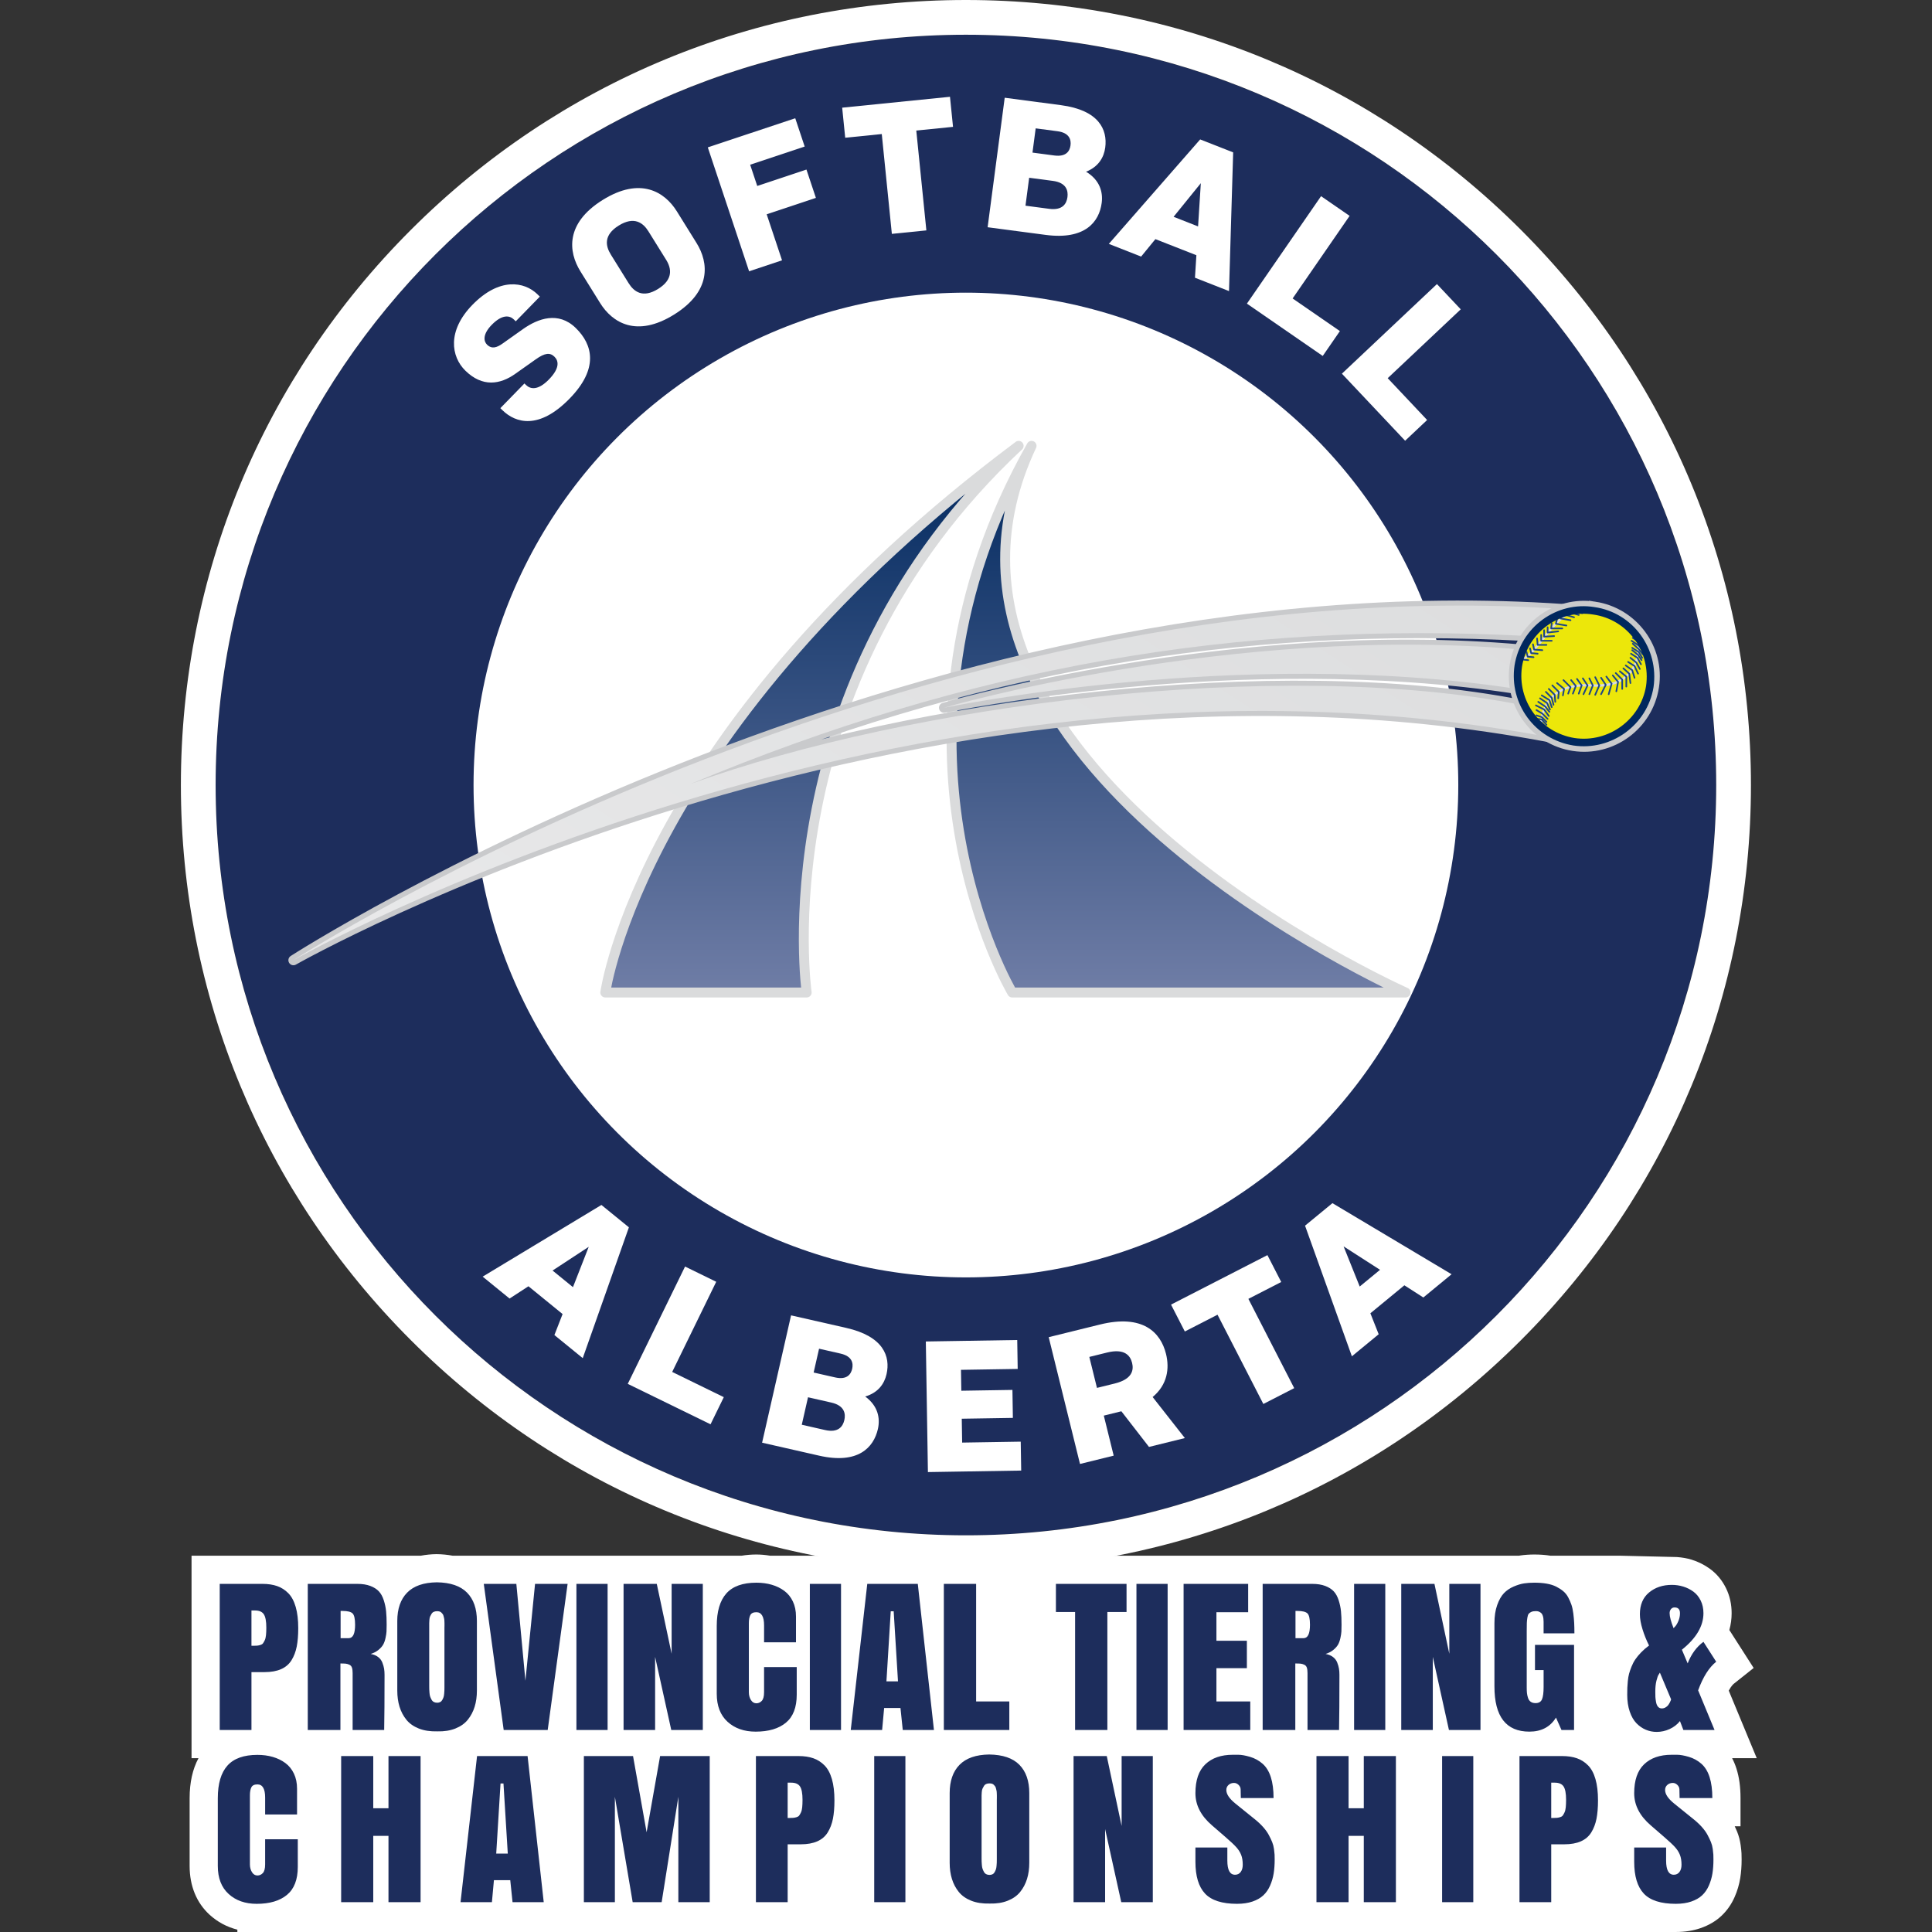 <?xml version="1.0" encoding="UTF-8"?>
<svg id="Layer_1" xmlns="http://www.w3.org/2000/svg" version="1.1" xmlns:xlink="http://www.w3.org/1999/xlink" viewBox="0 0 300 300">
  <rect x="0" y="0" width="300" height="300" fill="#333333" stroke="none"/>
  <!-- Generator: Adobe Illustrator 29.2.1, SVG Export Plug-In . SVG Version: 2.1.0 Build 116)  -->
  <defs>
    <style>
      .st0 {
        fill: #fff;
      }

      .st1 {
        stroke: #00285e;
        stroke-width: 1.173px;
      }

      .st1, .st2, .st3, .st4 {
        fill: none;
      }

      .st1, .st2, .st3, .st4, .st5, .st6, .st7 {
        fill-rule: evenodd;
      }

      .st2 {
        stroke-width: 1.564px;
      }

      .st2, .st4, .st7 {
        stroke-linecap: round;
        stroke-linejoin: round;
      }

      .st2, .st5 {
        stroke: #c9cacc;
      }

      .st8 {
        fill: #1d2d5c;
      }

      .st3 {
        stroke-width: .371px;
      }

      .st3, .st7 {
        stroke: #dadbdc;
      }

      .st4 {
        stroke: #1c4585;
        stroke-width: .253px;
      }

      .st5 {
        fill: #ece70a;
        stroke-width: 1.765px;
      }

      .st6 {
        fill: url(#GradientFill_2);
      }

      .st7 {
        fill: url(#linear-gradient);
        stroke-width: 1.539px;
      }
    </style>
    <linearGradient id="linear-gradient" x1="156.124" y1="69.23" x2="156.124" y2="154.115" gradientUnits="userSpaceOnUse">
      <stop offset="0" stop-color="#00285e"/>
      <stop offset=".998" stop-color="#6f7da6"/>
    </linearGradient>
    <linearGradient id="GradientFill_2" data-name="GradientFill 2" x1="209.105" y1="30.03" x2="89.96" y2="213.499" gradientUnits="userSpaceOnUse">
      <stop offset="0" stop-color="#dadbdc"/>
      <stop offset="1" stop-color="#ebebec"/>
    </linearGradient>
  </defs>
  <g>
    <g>
      <g id="Softball_Canada">
        <g id="Roundel">
          <g>
            <circle class="st8" cx="149.987" cy="121.899" r="116.505"/>
            <path class="st0" d="M149.987,5.394c64.344,0,116.505,52.161,116.505,116.505s-52.161,116.505-116.505,116.505-116.505-52.161-116.505-116.505S85.644,5.394,149.987,5.394M149.987,0c-32.561,0-63.172,12.68-86.195,35.704-23.024,23.023-35.704,53.635-35.704,86.195s12.68,63.172,35.704,86.195c23.023,23.023,53.635,35.704,86.195,35.704s63.172-12.68,86.196-35.704c23.023-23.023,35.703-53.635,35.703-86.195s-12.68-63.172-35.703-86.195C213.159,12.68,182.548,0,149.987,0Z"/>
          </g>
          <circle class="st0" cx="149.987" cy="121.899" r="76.455"/>
        </g>
      </g>
      <g>
        <g>
          <path class="st0" d="M80.085,49.894l-.29-.283c-.643-.627-1.793-.858-3.451.842-1.436,1.473-1.238,2.556-.719,3.061.746.728,1.522.472,2.455-.195l3.146-2.231c2.314-1.627,5.474-2.793,8.17-.165,2.675,2.608,3.582,6.325-.947,10.969-4.751,4.873-8.369,3.813-10.422,1.811l-.332-.324,3.74-3.836.249.242c.664.647,1.834.899,3.553-.864,1.719-1.763,1.52-2.887.856-3.534s-1.442-.637-2.923.426l-3.126,2.211c-2.395,1.71-5.135,2.113-7.768-.455-2.26-2.204-2.843-6.211,1.079-10.233,4.185-4.293,8.065-3.625,10.097-1.643l.373.364-3.74,3.836Z"/>
          <path class="st0" d="M93.185,47.054l-3.059-4.919c-1.896-3.049-2.359-7.468,3.469-11.093s9.612-1.27,11.508,1.779l3.059,4.919c1.896,3.05,2.335,7.484-3.494,11.108-5.829,3.624-9.587,1.255-11.483-1.794ZM103.435,40.339l-2.753-4.427c-.826-1.328-2.223-2.369-4.608-.886-2.386,1.484-2.046,3.182-1.22,4.51l2.753,4.427c.826,1.328,2.199,2.384,4.585.901,2.385-1.483,2.07-3.197,1.244-4.525Z"/>
          <path class="st0" d="M119.051,33.274l2.382,7.146-5.113,1.705-6.413-19.241,13.578-4.526,1.466,4.398-8.466,2.822,1.099,3.298,7.642-2.547,1.466,4.398-7.642,2.547Z"/>
          <path class="st0" d="M142.28,20.273l1.566,15.502-5.359.541-1.566-15.501-5.677.573-.471-4.668,16.74-1.691.472,4.668-5.705.576Z"/>
          <path class="st0" d="M156.01,15.177l8.733,1.152c5.889.777,7.246,3.791,6.878,6.577-.201,1.522-1.038,2.99-2.98,3.757,2.112,1.273,2.656,3.127,2.429,4.85-.386,2.93-2.573,5.769-8.692,4.962l-9.02-1.19,2.652-20.109ZM159.808,27.602l-.572,4.338,3.677.485c2.097.277,2.708-.812,2.84-1.817.133-1.006-.171-2.244-2.268-2.521l-3.677-.485ZM160.819,19.932l-.496,3.763,3.389.448c1.868.246,2.402-.707,2.516-1.568.114-.862-.152-1.949-2.019-2.196l-3.39-.447Z"/>
          <path class="st0" d="M185.774,39.631l-6.365-2.499-2.215,2.709-5.017-1.97,14.184-16.221,5.124,2.013-.645,21.538-5.286-2.076.22-3.494ZM186.463,28.445l-4.229,5.219,3.803,1.494.426-6.713Z"/>
          <path class="st0" d="M205.133,30.462l4.434,3.059-8.849,12.824,7.341,5.065-2.665,3.862-11.775-8.125,11.513-16.685Z"/>
          <path class="st0" d="M223.126,44.11l3.697,3.921-11.341,10.693,6.121,6.493-3.415,3.22-9.818-10.413,14.756-13.912Z"/>
        </g>
        <g>
          <path class="st0" d="M87.359,204.047l-5.3-4.316-2.934,1.906-4.177-3.402,18.44-11.13,4.267,3.475-7.167,20.311-4.401-3.584,1.272-3.26ZM91.417,193.606l-5.614,3.683,3.167,2.579,2.448-6.262Z"/>
          <path class="st0" d="M106.375,196.669l4.84,2.364-6.838,14.001,8.015,3.915-2.059,4.216-12.855-6.279,8.897-18.216Z"/>
          <path class="st0" d="M122.836,204.248l8.586,1.953c5.79,1.317,6.862,4.442,6.239,7.182-.341,1.497-1.309,2.881-3.313,3.465,1.985,1.462,2.355,3.358,1.97,5.053-.655,2.881-3.093,5.505-9.11,4.136l-8.869-2.017,4.497-19.771ZM125.469,216.967l-.97,4.265,3.615.822c2.062.469,2.77-.558,2.995-1.546s.036-2.25-2.025-2.719l-3.615-.822ZM127.184,209.426l-.842,3.7,3.333.758c1.836.417,2.456-.481,2.649-1.329.193-.847.029-1.954-1.807-2.371l-3.333-.758Z"/>
          <path class="st0" d="M143.761,208.304l14.194-.228.072,4.49-8.806.141.052,3.244,7.937-.127.069,4.346-7.937.127.06,3.708,9.096-.146.072,4.49-14.484.233-.325-20.278Z"/>
          <path class="st0" d="M171.398,219.815l1.534,6.216-5.231,1.291-4.859-19.687,7.959-1.964c6.666-1.645,9.432,1.223,10.258,4.569.556,2.25.224,4.779-2.079,6.689l5.004,6.374-5.569,1.374-4.29-5.535-2.728.673ZM169.149,210.703l1.187,4.809,2.756-.68c2.728-.673,2.978-2.078,2.7-3.203s-1.16-2.28-3.888-1.607l-2.756.68Z"/>
          <path class="st0" d="M193.848,201.688l7.116,13.861-4.792,2.46-7.116-13.861-5.076,2.606-2.143-4.174,14.969-7.685,2.143,4.174-5.102,2.619Z"/>
          <path class="st0" d="M218.071,199.581l-5.28,4.345,1.29,3.254-4.161,3.425-7.273-20.282,4.251-3.498,18.503,11.039-4.385,3.608-2.945-1.891ZM208.633,193.539l2.503,6.233,3.154-2.596-5.657-3.637Z"/>
        </g>
      </g>
    </g>
    <path class="st7" d="M160.181,69.23c-22.976,48.779,58.079,84.885,58.079,84.885h-61.088s-23.067-38.75,3.009-84.885h0ZM158.175,69.23c-58.535,43.765-64.188,84.885-64.188,84.885h31.273s-6.838-47.777,32.915-84.885Z"/>
    <g>
      <path class="st2" d="M146.586,109.895s44.676-13.038,89.717-9.026c0,0-1.641,2.462-.729,6.108-43.491-6.656-88.623,2.918-88.988,2.918M236.121,109.439c-37.473-7.385-94.823-.091-128.923,12.309,43.218-18.053,84.611-25.438,130.2-22.976,0,0,2.188-3.374,5.47-4.194-101.935-6.93-197.305,54.524-197.305,54.524,0,0,94.185-53.612,194.934-34.647-3.647-2.37-4.377-5.015-4.377-5.015Z"/>
      <path class="st6" d="M146.586,109.895s44.676-13.038,89.717-9.026c0,0-1.641,2.462-.729,6.108-43.491-6.656-88.623,2.918-88.988,2.918h0ZM236.121,109.439c-37.473-7.385-94.823-.091-128.923,12.309,43.218-18.053,84.611-25.438,130.2-22.976,0,0,2.188-3.374,5.47-4.194-101.935-6.93-197.305,54.524-197.305,54.524,0,0,94.185-53.612,194.934-34.647-3.647-2.37-4.377-5.015-4.377-5.015Z"/>
    </g>
    <path class="st5" d="M247.61,94.304c5.927.911,10.029,6.473,9.118,12.308-.912,5.927-6.474,10.03-12.4,9.118-5.927-.912-9.938-6.473-9.027-12.4.912-5.927,6.474-9.938,12.309-9.026Z"/>
    <path class="st3" d="M239.313,112.721s-.365-6.838,7.841-6.292c8.114.547,7.476-6.747,7.111-7.385"/>
    <path class="st3" d="M247.154,94.759c-5.562-1.368-7.841,6.93-11.397,7.932"/>
    <path class="st4" d="M238.674,111.627l.73.092.73.82M238.766,112.083l.547.091.547.547M238.583,111.08l.82.273.73.73M238.583,110.26l.911.547.821.82M238.492,109.53l1.277.638.729,1.003M238.857,108.983l1.094.73.638.82M239.131,108.436l1.094.73.456,1.003M239.404,107.98l1.185.73.365,1.094M240.042,107.433l.912.912.273,1.094M240.498,106.977l.912.912.091,1.094M241.045,106.43l1.003,1.003-.091,1.003M241.775,106.066l1.094.911-.182,1.003M242.777,105.609l1.094,1.094-.365,1.003M243.963,105.609l.729.912-.456,1.185M244.874,105.427l.73,1.003-.456,1.277M245.786,105.336l.729,1.094-.638,1.368M246.789,105.336l.547,1.094-.547,1.368M247.701,105.154l.639,1.276-.639,1.459M248.613,105.245l.73,1.094-.73,1.459M249.433,105.063l.821,1.094-.456,1.641M250.436,104.88l.821,1.003-.273,1.459M250.892,104.515l1.003,1.003v1.459M251.531,104.242l1.003.821v1.549M252.077,103.786l.912.821.182,1.459M252.442,103.33l1.003.73.365,1.185M252.807,102.783l1.003.638.547,1.185M253.172,102.145l.911.73.547,1.003M253.262,101.507l1.003.638.547,1.003M253.445,100.959l.912.73.547.82M253.445,100.595l1.003.638.547.912M253.536,99.957l.911.82.638.821M253.354,99.501l1.094.729.456.547M253.536,99.045l.82.547.365.638M236.486,102.418l.821.092M238.766,101.507l-1.003-.092-.182-.729M239.495,100.959l-1.276-.091-.182-.821M240.133,100.139h-1.368l-.091-1.003M240.954,99.501h-1.641v-.912M241.319,98.771l-1.55.091v-1.003M241.957,98.042l-1.641.182v-.82M240.863,97.586l.091-.82M242.595,97.586h-1.732M243.233,97.13l-1.641-.273.182-.73M243.871,96.31l-1.55-.274.091-.547M244.419,95.854l-1.276-.365.364-.547M245.148,95.489l-1.277-.365.182-.365M245.695,95.215l-1.185-.364.365-.365M246.333,94.942l-1.003-.273M238.128,102.053l-.912-.091-.182-.73"/>
    <path class="st1" d="M247.518,94.851c5.653.821,9.483,6.109,8.662,11.761-.912,5.562-6.2,9.391-11.762,8.571-5.653-.911-9.482-6.108-8.662-11.762.912-5.653,6.2-9.482,11.761-8.57Z"/>
  </g>
  <path class="st0" d="M36.858,300v-.364c-1.63-.415-3.071-1.187-4.301-2.306-2.036-1.855-3.111-4.479-3.111-7.587v-10.525c0-2.433.462-4.513,1.377-6.211h-1.08v-31.438h35.599c.787-.15,1.603-.231,2.428-.242.879.01,1.691.089,2.519.242h44.871c.742-.124,1.511-.186,2.29-.186.674,0,1.374.061,2.134.186h116.282c.063-.014.132-.026.198-.035.679-.099,1.426-.151,2.201-.151.882,0,1.719.062,2.489.186h10.833l8.8.208c.859.064,1.607.198,2.284.407,1.029.318,1.99.799,2.854,1.429,1.052.768,1.888,1.775,2.487,2.994.58,1.176.875,2.487.875,3.895,0,.883-.12,1.757-.356,2.607l3.775,5.892-3.09,2.459c-.099.079-.393.353-.777,1.06l4.346,10.487h-3.823c.261.498.484,1.033.667,1.603.429,1.339.637,2.841.637,4.595v4.375h-.9c.138.287.259.56.366.823.272.672.459,1.388.56,2.132.072.538.112.948.126,1.225.013.267.02.589.02.986,0,1.026-.071,1.99-.213,2.867-.163,1.018-.457,2.013-.873,2.953-.503,1.144-1.199,2.133-2.065,2.941-.874.819-1.966,1.459-3.239,1.897-1.144.395-2.43.595-3.825.595H36.858Z"/>
  <path class="st8" d="M34.118,268.631v-22.688h6.623c.874,0,1.638.114,2.293.342s1.234.598,1.738,1.111.885,1.222,1.146,2.129.392,2.006.392,3.297c0,1.111-.078,2.063-.235,2.856s-.425,1.498-.805,2.115-.919,1.08-1.616,1.389-1.555.463-2.571.463h-2.037v8.987h-4.928ZM39.046,250.073v5.483h.285c.266,0,.468-.007.605-.021s.299-.047.484-.1.323-.138.413-.256.183-.28.278-.484.159-.468.192-.79.05-.712.05-1.168c0-.997-.131-1.69-.392-2.079s-.714-.584-1.36-.584h-.555ZM52.861,258.305v10.326h-5.07v-22.688h7.691c.788,0,1.462.107,2.022.32s1.002.494,1.325.84.577.807.762,1.381.306,1.149.363,1.723.085,1.27.085,2.086c0,.427-.007.776-.021,1.047s-.066.612-.157,1.025-.216.757-.377,1.033-.406.546-.733.812-.724.47-1.189.612c.465.085.85.244,1.154.477s.522.52.655.862.223.658.271.947.071.615.071.976c0,3.75-.019,6.599-.057,8.545h-4.899v-8.844c0-.351-.036-.631-.107-.84s-.204-.358-.399-.449-.382-.145-.563-.164-.456-.028-.826-.028ZM52.889,250.144v4.23h1.253c.665,0,.997-.693.997-2.079,0-.921-.131-1.51-.392-1.766s-.79-.385-1.588-.385h-.271ZM61.691,262.507v-10.81c0-1.889.51-3.354,1.531-4.394s2.556-1.574,4.607-1.602c2.108.028,3.672.563,4.693,1.602s1.531,2.504,1.531,4.394v10.81c0,.921-.116,1.759-.349,2.514s-.586,1.427-1.061,2.015-1.118,1.044-1.93,1.367-1.745.47-2.799.442c-1.111.028-2.072-.119-2.884-.442s-1.455-.779-1.93-1.367-.828-1.26-1.061-2.015-.349-1.593-.349-2.514ZM67.872,264.401c.18,0,.339-.036.477-.107s.247-.18.328-.328.145-.287.192-.42.081-.311.1-.534.031-.394.036-.513.007-.282.007-.491v-9.229c0-.057.002-.171.007-.342s.005-.299,0-.385-.009-.211-.014-.377-.019-.294-.043-.385-.052-.204-.085-.342-.078-.242-.135-.313-.123-.147-.199-.228-.171-.138-.285-.171-.242-.05-.385-.05c-.199,0-.373.033-.52.1s-.263.173-.349.32-.157.28-.214.399-.095.294-.114.527-.028.399-.028.498v9.806c0,.209.002.375.007.498s.017.304.036.541.055.43.107.577.121.301.207.463.202.282.349.363.32.121.52.121ZM85.048,268.631h-6.836l-3.091-22.688h5.056l1.41,15.04,1.495-15.04h5.056l-3.091,22.688ZM89.506,268.631v-22.688h4.842v22.688h-4.842ZM109.132,245.943v22.688h-4.899l-2.507-11.351v11.351h-4.899v-22.688h5.156l2.307,10.853v-10.853h4.842ZM123.716,258.861v4.287c0,1.975-.56,3.425-1.681,4.351s-2.687,1.389-4.7,1.389c-1.785,0-3.238-.51-4.358-1.531s-1.681-2.471-1.681-4.351v-10.525c0-2.25.496-3.933,1.488-5.049s2.547-1.673,4.664-1.673c.864,0,1.662.107,2.393.32s1.379.529,1.944.947,1.009.966,1.332,1.645.484,1.46.484,2.343v4.002h-4.956v-2.635c0-1.358-.399-2.037-1.196-2.037-.475,0-.788.15-.94.449s-.228.714-.228,1.246v10.724c0,.465.107.869.32,1.211s.496.513.847.513c.323,0,.603-.126.84-.377s.356-.7.356-1.346v-3.902h5.07ZM125.752,268.631v-22.688h4.842v22.688h-4.842ZM142.515,245.943l2.507,22.688h-4.842l-.356-3.418h-2.535l-.313,3.418h-4.871l2.564-22.688h7.847ZM138.77,250.201h-.456l-.669,10.881h1.795l-.669-10.881ZM146.56,268.631v-22.688h5.013v18.258h5.154v4.429h-10.168ZM163.963,245.943h10.966v4.372h-2.977v18.315h-5.013v-18.315h-2.977v-4.372ZM176.467,268.631v-22.688h4.842v22.688h-4.842ZM183.788,268.631v-22.688h10.026v4.401h-4.928v4.429h4.728v4.258h-4.728v5.17h5.255v4.429h-10.354ZM201.135,258.305v10.326h-5.07v-22.688h7.691c.788,0,1.462.107,2.022.32s1.002.494,1.325.84.577.807.762,1.381.306,1.149.363,1.723.085,1.27.085,2.086c0,.427-.007.776-.021,1.047s-.066.612-.157,1.025-.216.757-.377,1.033-.406.546-.733.812-.724.47-1.189.612c.465.085.85.244,1.154.477s.522.52.655.862.223.658.271.947.071.615.071.976c0,3.75-.019,6.599-.057,8.545h-4.899v-8.844c0-.351-.036-.631-.107-.84s-.204-.358-.399-.449-.382-.145-.563-.164-.456-.028-.826-.028ZM201.163,250.144v4.23h1.253c.665,0,.997-.693.997-2.079,0-.921-.131-1.51-.392-1.766s-.79-.385-1.588-.385h-.271ZM210.264,268.631v-22.688h4.842v22.688h-4.842ZM229.89,245.943v22.688h-4.899l-2.507-11.351v11.351h-4.899v-22.688h5.156l2.307,10.853v-10.853h4.842ZM242.466,268.631l-.855-1.923c-.893,1.453-2.269,2.179-4.13,2.179-3.618,0-5.426-2.34-5.426-7.021v-9.827c0-1.073.142-2.008.427-2.806s.634-1.412,1.047-1.844.919-.776,1.517-1.033,1.142-.42,1.631-.491,1.018-.107,1.588-.107c.703,0,1.339.05,1.908.15s1.061.254,1.474.463.776.444,1.09.705.572.584.776.968.37.764.498,1.139.226.826.292,1.353.112,1.018.135,1.474.036.992.036,1.609h-4.785v-1.795c0-.361-.038-.66-.114-.897s-.183-.406-.32-.506-.263-.166-.377-.199-.242-.05-.385-.05c-.285,0-.515.038-.691.114s-.313.171-.413.285-.173.32-.221.62-.076.582-.085.847-.014.684-.014,1.253v8.773c0,.332.012.612.036.84s.078.475.164.741.226.468.42.605.444.207.748.207c.503,0,.838-.197,1.004-.591s.249-1.033.249-1.916v-2.621h-1.339v-3.917h6.067v13.217h-1.951ZM252.677,263.133c0-.437.005-.788.014-1.054s.036-.617.078-1.054.107-.812.192-1.125.211-.679.377-1.097.366-.798.598-1.139.529-.7.89-1.075.774-.733,1.239-1.075c-.408-.807-.748-1.65-1.018-2.528s-.406-1.654-.406-2.329c0-1.462.475-2.587,1.424-3.375s2.127-1.182,3.532-1.182c.617,0,1.211.088,1.78.263s1.092.437,1.567.783.855.809,1.139,1.389.427,1.234.427,1.965c0,1.994-1.116,3.883-3.347,5.668l.897,2.122c.56-1.443,1.377-2.559,2.45-3.347l1.98,3.091c-1.111.883-2.046,2.364-2.806,4.444l2.549,6.153h-4.842l-.527-1.381c-.427.532-.964.945-1.609,1.239s-1.315.442-2.008.442c-.589,0-1.149-.112-1.681-.335s-1.016-.558-1.453-1.004-.786-1.052-1.047-1.816-.392-1.645-.392-2.642ZM257.035,262.606v.142c0,.313.005.567.014.762s.043.453.1.776.161.57.313.741.347.256.584.256c.199,0,.387-.05.563-.15s.311-.211.406-.335.185-.268.271-.434.138-.28.157-.342.033-.112.043-.15l-1.738-4.144-.171.271c-.123.171-.244.496-.363.976s-.178,1.023-.178,1.631ZM259.257,250.501c0,.513.204,1.287.612,2.321l.242-.256c.171-.18.339-.465.506-.855s.249-.793.249-1.211c0-.598-.28-.897-.84-.897-.237,0-.425.088-.563.263s-.207.387-.207.634ZM46.241,285.598v4.287c0,1.975-.56,3.425-1.681,4.351s-2.687,1.389-4.7,1.389c-1.785,0-3.238-.51-4.358-1.531s-1.681-2.471-1.681-4.351v-10.525c0-2.25.496-3.933,1.488-5.049s2.547-1.673,4.664-1.673c.864,0,1.662.107,2.393.32s1.379.529,1.944.947,1.009.966,1.332,1.645.484,1.46.484,2.343v4.002h-4.956v-2.635c0-1.358-.399-2.037-1.196-2.037-.475,0-.788.15-.94.449s-.228.714-.228,1.246v10.724c0,.465.107.869.32,1.211s.496.513.847.513c.323,0,.603-.126.84-.377s.356-.7.356-1.346v-3.902h5.07ZM57.959,285.071v10.297h-4.985v-22.688h4.985v8.104h2.364v-8.104h4.985v22.688h-4.985v-10.297h-2.364ZM81.923,272.68l2.507,22.688h-4.842l-.356-3.418h-2.535l-.313,3.418h-4.871l2.564-22.688h7.847ZM78.178,276.939h-.456l-.669,10.881h1.795l-.669-10.881ZM102.742,295.368h-4.501l-2.763-16.364v16.364h-4.814v-22.688h7.634l2.108,11.835,2.094-11.835h7.705v22.688h-4.871v-16.364l-2.592,16.364ZM117.379,295.368v-22.688h6.623c.874,0,1.638.114,2.293.342s1.234.598,1.738,1.111.885,1.222,1.146,2.129.392,2.006.392,3.297c0,1.111-.078,2.063-.235,2.856s-.425,1.498-.805,2.115-.919,1.08-1.616,1.389-1.555.463-2.571.463h-2.037v8.987h-4.928ZM122.307,276.811v5.483h.285c.266,0,.468-.007.605-.021s.299-.047.484-.1.323-.138.413-.256.183-.28.278-.484.159-.468.192-.79.05-.712.05-1.168c0-.997-.131-1.69-.392-2.079s-.714-.584-1.36-.584h-.555ZM135.748,295.368v-22.688h4.842v22.688h-4.842ZM147.465,289.244v-10.81c0-1.889.51-3.354,1.531-4.394s2.556-1.574,4.606-1.602c2.108.028,3.672.563,4.693,1.602s1.531,2.504,1.531,4.394v10.81c0,.921-.116,1.759-.349,2.514s-.586,1.427-1.061,2.015-1.118,1.044-1.93,1.367-1.745.47-2.799.442c-1.111.028-2.071-.119-2.883-.442s-1.455-.779-1.93-1.367-.828-1.26-1.061-2.015-.349-1.593-.349-2.514ZM153.644,291.138c.18,0,.339-.036.477-.107s.247-.18.328-.328.145-.287.192-.42.081-.311.1-.534.031-.394.036-.513.007-.282.007-.491v-9.229c0-.057.002-.171.007-.342s.005-.299,0-.385-.009-.211-.014-.377-.019-.294-.043-.385-.052-.204-.085-.342-.078-.242-.135-.313-.123-.147-.199-.228-.171-.138-.285-.171-.242-.05-.385-.05c-.199,0-.373.033-.52.1s-.263.173-.349.32-.157.28-.214.399-.095.294-.114.527-.028.399-.028.498v9.806c0,.209.002.375.007.498s.017.304.036.541.055.43.107.577.121.301.207.463.202.282.349.363.32.121.52.121ZM179.007,272.68v22.688h-4.899l-2.507-11.351v11.351h-4.899v-22.688h5.156l2.307,10.853v-10.853h4.842ZM192.091,295.624c-2.326,0-3.985-.532-4.978-1.595s-1.488-2.706-1.488-4.928v-2.222h4.956v2.037c0,1.462.399,2.193,1.196,2.193.37,0,.662-.142.876-.427s.32-.66.32-1.125c0-.608-.083-1.12-.249-1.538s-.418-.814-.755-1.189-.89-.895-1.659-1.56l-2.122-1.837c-1.709-1.472-2.564-3.133-2.564-4.985,0-2.013.515-3.511,1.545-4.493s2.447-1.474,4.251-1.474h.883c.465,0,1.063.107,1.795.32s1.381.57,1.951,1.068.997,1.192,1.282,2.079.427,1.973.427,3.254h-5.084l-.028-1.367c-.009-.256-.119-.484-.328-.684s-.442-.299-.698-.299c-.332,0-.615.102-.847.306s-.349.468-.349.79c0,.646.47,1.348,1.41,2.108l3.034,2.45c.494.399.923.805,1.289,1.218s.655.821.869,1.225.387.769.52,1.097.226.684.278,1.068.083.674.093.869.014.449.014.762c0,.798-.052,1.522-.157,2.172s-.29,1.277-.555,1.88-.615,1.106-1.047,1.51-.992.724-1.681.961-1.488.356-2.4.356ZM209.405,285.071v10.297h-4.985v-22.688h4.985v8.104h2.364v-8.104h4.985v22.688h-4.985v-10.297h-2.364ZM223.929,295.368v-22.688h4.842v22.688h-4.842ZM235.945,295.368v-22.688h6.623c.874,0,1.638.114,2.293.342s1.234.598,1.738,1.111.885,1.222,1.146,2.129.392,2.006.392,3.297c0,1.111-.078,2.063-.235,2.856s-.425,1.498-.805,2.115-.919,1.08-1.616,1.389-1.555.463-2.571.463h-2.037v8.987h-4.928ZM240.873,276.811v5.483h.285c.266,0,.468-.007.605-.021s.299-.047.484-.1.323-.138.413-.256.183-.28.278-.484.159-.468.192-.79.05-.712.05-1.168c0-.997-.131-1.69-.392-2.079s-.714-.584-1.36-.584h-.555ZM260.223,295.624c-2.326,0-3.985-.532-4.978-1.595s-1.488-2.706-1.488-4.928v-2.222h4.956v2.037c0,1.462.399,2.193,1.196,2.193.37,0,.662-.142.876-.427s.32-.66.32-1.125c0-.608-.083-1.12-.249-1.538s-.418-.814-.755-1.189-.89-.895-1.659-1.56l-2.122-1.837c-1.709-1.472-2.564-3.133-2.564-4.985,0-2.013.515-3.511,1.545-4.493s2.447-1.474,4.251-1.474h.883c.465,0,1.063.107,1.795.32s1.381.57,1.951,1.068.997,1.192,1.282,2.079.427,1.973.427,3.254h-5.084l-.028-1.367c-.009-.256-.119-.484-.328-.684s-.442-.299-.698-.299c-.332,0-.615.102-.847.306s-.349.468-.349.79c0,.646.47,1.348,1.41,2.108l3.034,2.45c.494.399.923.805,1.289,1.218s.655.821.869,1.225.387.769.52,1.097.226.684.278,1.068.083.674.093.869.014.449.014.762c0,.798-.052,1.522-.157,2.172s-.29,1.277-.555,1.88-.615,1.106-1.047,1.51-.992.724-1.681.961-1.488.356-2.4.356Z"/>
</svg>